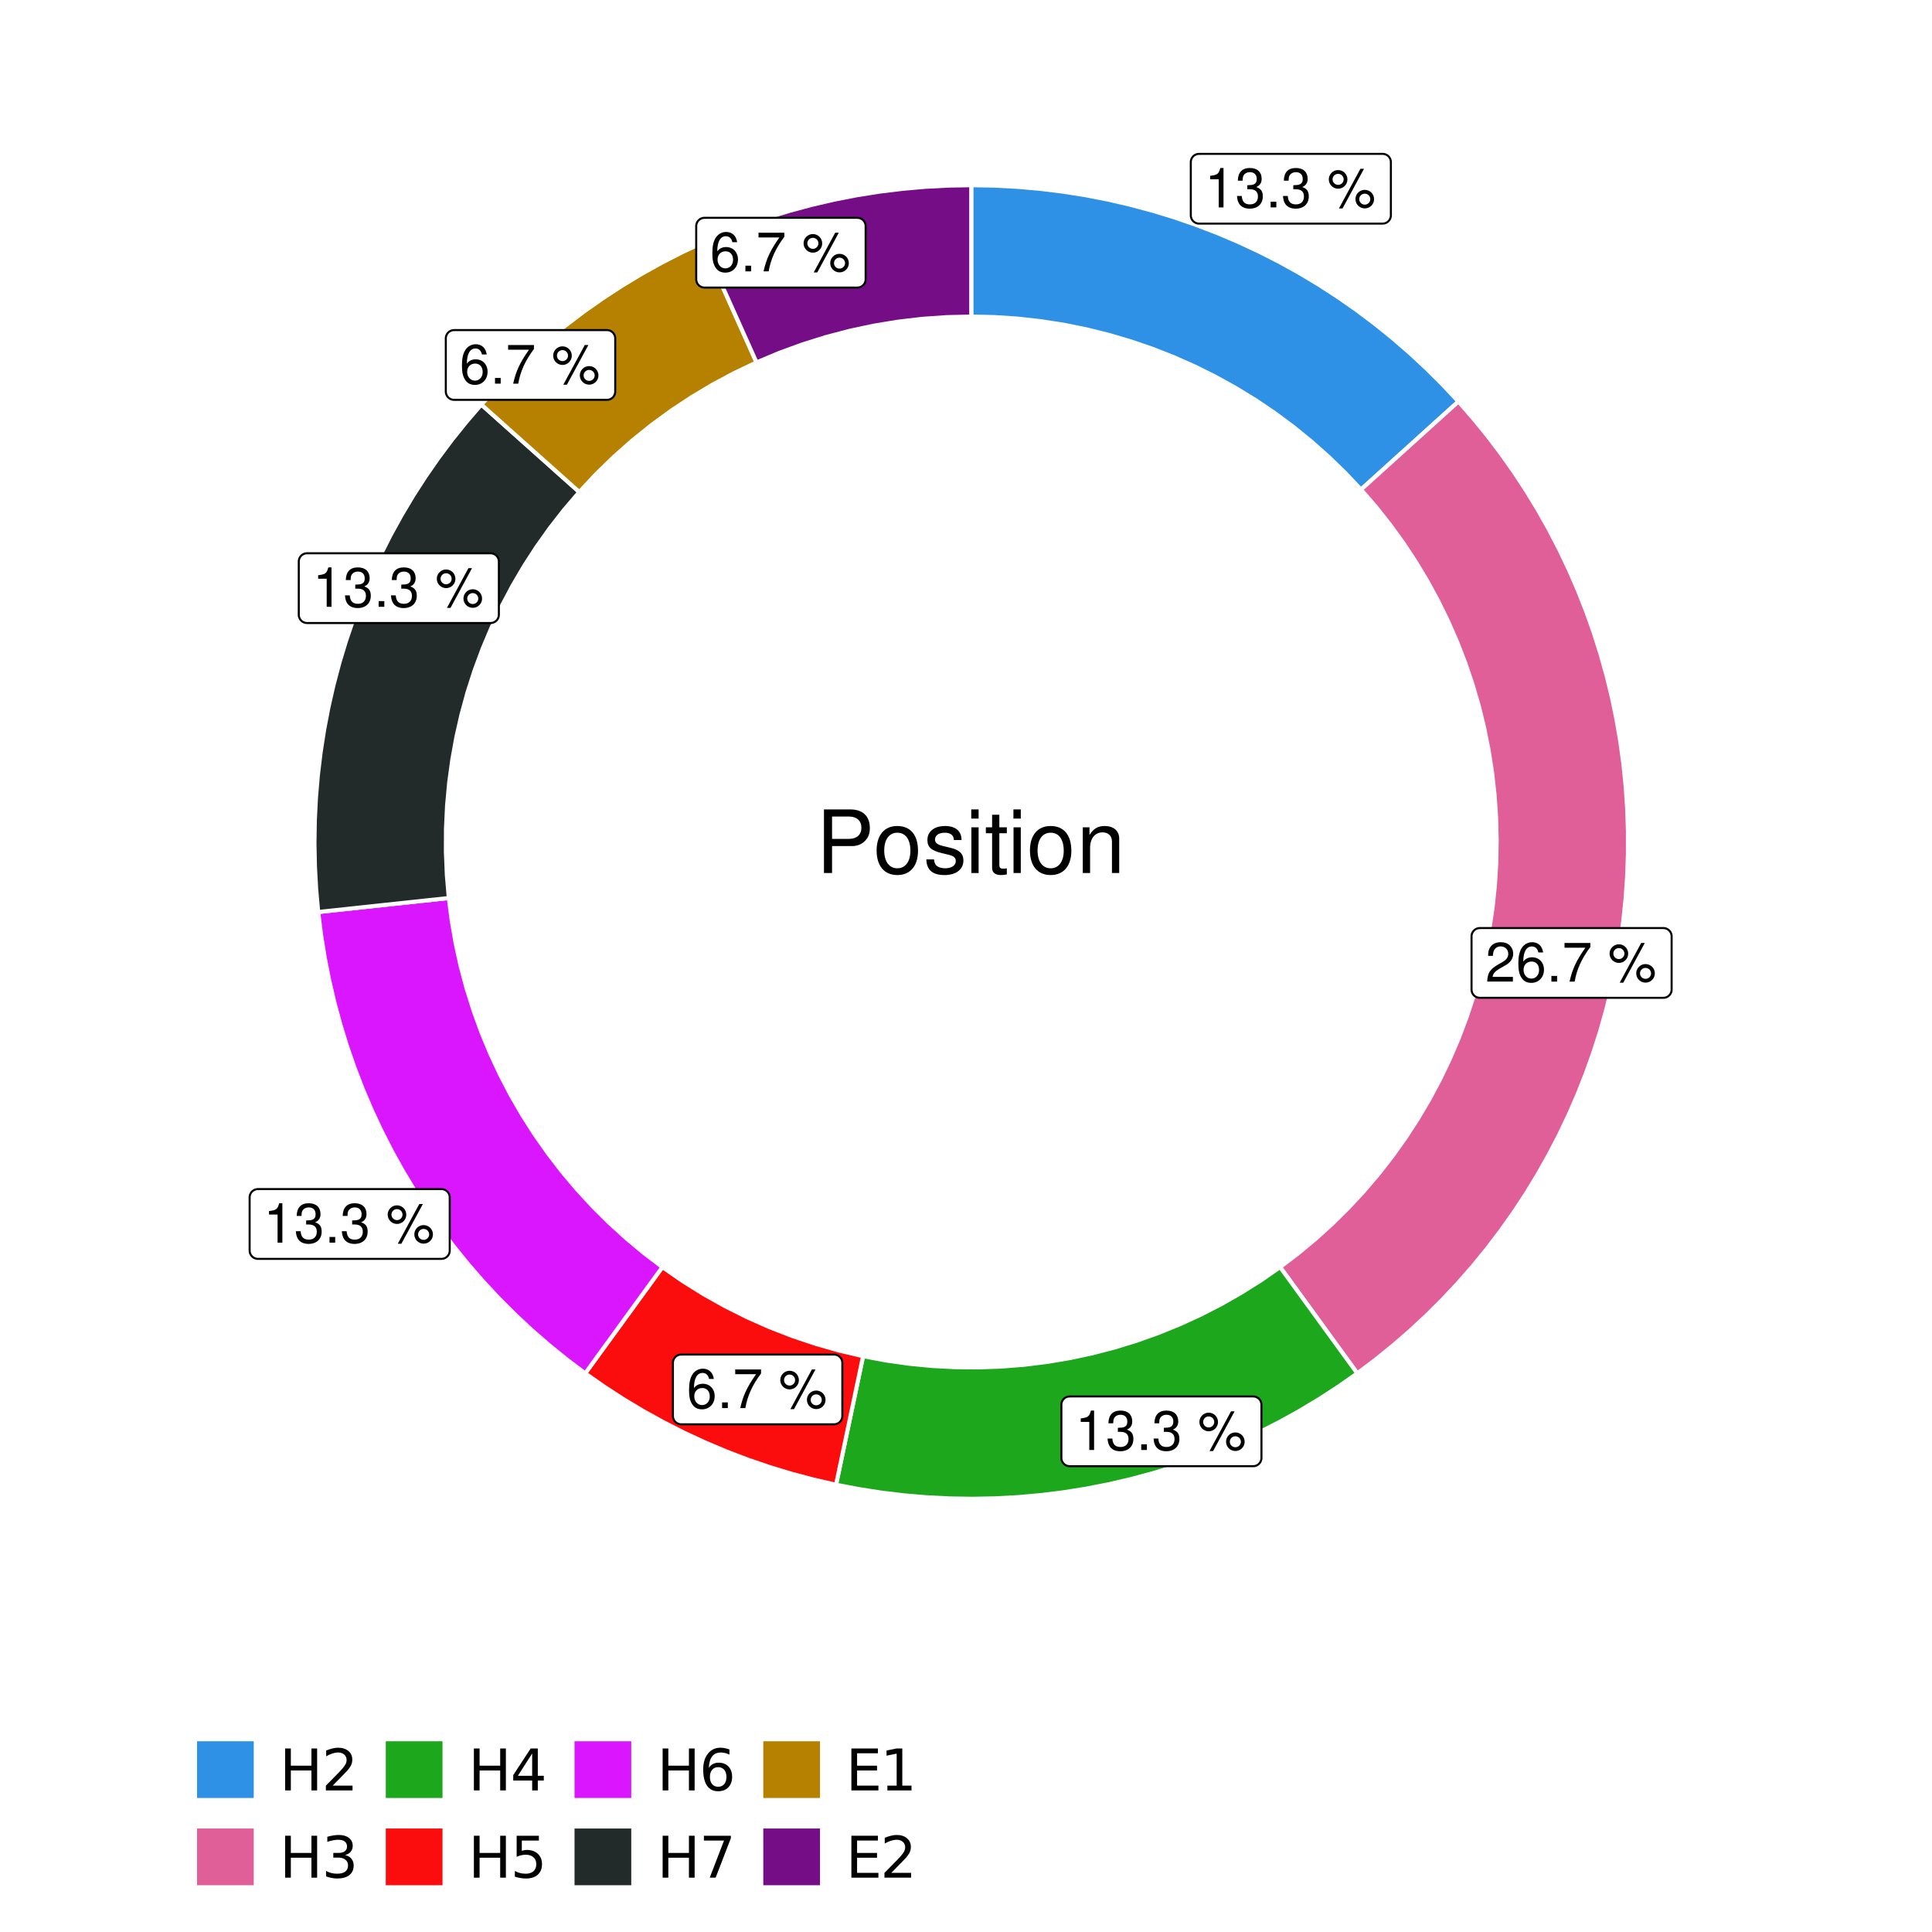 <?xml version="1.0" encoding="UTF-8"?>
<svg xmlns="http://www.w3.org/2000/svg" xmlns:xlink="http://www.w3.org/1999/xlink" width="504pt" height="504pt" viewBox="0 0 504 504" version="1.1">
<defs>
<g>
<symbol overflow="visible" id="glyph0-0">
<path style="stroke:none;" d=""/>
</symbol>
<symbol overflow="visible" id="glyph0-1">
<path style="stroke:none;" d="M 3.688 -7.328 L 3.688 0 L 4.938 0 L 4.938 -10.281 L 4.109 -10.281 C 3.672 -8.703 3.391 -8.484 1.453 -8.234 L 1.453 -7.328 Z M 3.688 -7.328 "/>
</symbol>
<symbol overflow="visible" id="glyph0-2">
<path style="stroke:none;" d="M 3.141 -4.734 L 3.828 -4.734 C 5.188 -4.734 5.922 -4.094 5.922 -2.859 C 5.922 -1.562 5.141 -0.781 3.844 -0.781 C 2.453 -0.781 1.797 -1.484 1.703 -2.984 L 0.453 -2.984 C 0.516 -2.156 0.656 -1.625 0.891 -1.172 C 1.422 -0.172 2.406 0.328 3.781 0.328 C 5.859 0.328 7.188 -0.922 7.188 -2.875 C 7.188 -4.188 6.703 -4.891 5.484 -5.312 C 6.422 -5.703 6.891 -6.406 6.891 -7.453 C 6.891 -9.219 5.75 -10.281 3.828 -10.281 C 1.797 -10.281 0.719 -9.141 0.672 -6.969 L 1.922 -6.969 C 1.938 -7.594 1.984 -7.953 2.141 -8.266 C 2.438 -8.844 3.062 -9.188 3.844 -9.188 C 4.953 -9.188 5.609 -8.516 5.609 -7.406 C 5.609 -6.688 5.359 -6.234 4.812 -6 C 4.469 -5.859 4.016 -5.797 3.141 -5.781 Z M 3.141 -4.734 "/>
</symbol>
<symbol overflow="visible" id="glyph0-3">
<path style="stroke:none;" d="M 2.719 -1.484 L 1.234 -1.484 L 1.234 0 L 2.719 0 Z M 2.719 -1.484 "/>
</symbol>
<symbol overflow="visible" id="glyph0-4">
<path style="stroke:none;" d=""/>
</symbol>
<symbol overflow="visible" id="glyph0-5">
<path style="stroke:none;" d="M 2.828 -9.734 C 1.5 -9.734 0.406 -8.641 0.406 -7.312 C 0.406 -5.969 1.5 -4.875 2.844 -4.875 C 4.172 -4.875 5.266 -5.969 5.266 -7.281 C 5.266 -8.656 4.188 -9.734 2.828 -9.734 Z M 2.828 -8.75 C 3.641 -8.75 4.281 -8.109 4.281 -7.297 C 4.281 -6.516 3.625 -5.875 2.844 -5.875 C 2.047 -5.875 1.391 -6.516 1.391 -7.312 C 1.391 -8.109 2.031 -8.75 2.828 -8.75 Z M 8.656 -10.078 L 3.047 0.281 L 3.984 0.281 L 9.594 -10.078 Z M 9.781 -4.578 C 8.453 -4.578 7.359 -3.5 7.359 -2.156 C 7.359 -0.812 8.453 0.266 9.797 0.266 C 11.125 0.266 12.219 -0.812 12.219 -2.141 C 12.219 -3.5 11.141 -4.578 9.781 -4.578 Z M 9.781 -3.578 C 10.594 -3.578 11.234 -2.938 11.234 -2.141 C 11.234 -1.359 10.578 -0.719 9.797 -0.719 C 8.984 -0.719 8.344 -1.359 8.344 -2.156 C 8.344 -2.938 8.984 -3.578 9.781 -3.578 Z M 9.781 -3.578 "/>
</symbol>
<symbol overflow="visible" id="glyph0-6">
<path style="stroke:none;" d="M 7.188 -1.234 L 1.891 -1.234 C 2.016 -2.094 2.469 -2.625 3.719 -3.391 L 5.141 -4.188 C 6.547 -4.969 7.266 -6.016 7.266 -7.281 C 7.266 -8.141 6.922 -8.922 6.328 -9.484 C 5.734 -10.031 4.984 -10.281 4.031 -10.281 C 2.766 -10.281 1.812 -9.828 1.25 -8.938 C 0.891 -8.406 0.734 -7.766 0.719 -6.719 L 1.969 -6.719 C 2 -7.422 2.094 -7.828 2.266 -8.172 C 2.594 -8.797 3.234 -9.188 4 -9.188 C 5.141 -9.188 5.984 -8.359 5.984 -7.25 C 5.984 -6.422 5.516 -5.719 4.625 -5.203 L 3.312 -4.438 C 1.203 -3.234 0.594 -2.266 0.484 -0.016 L 7.188 -0.016 Z M 7.188 -1.234 "/>
</symbol>
<symbol overflow="visible" id="glyph0-7">
<path style="stroke:none;" d="M 7.078 -7.609 C 6.844 -9.281 5.766 -10.281 4.219 -10.281 C 3.109 -10.281 2.125 -9.734 1.516 -8.812 C 0.875 -7.812 0.609 -6.562 0.609 -4.688 C 0.609 -2.953 0.859 -1.859 1.469 -0.953 C 2 -0.109 2.891 0.328 4 0.328 C 5.922 0.328 7.297 -1.109 7.297 -3.109 C 7.297 -5 6.016 -6.344 4.203 -6.344 C 3.219 -6.344 2.438 -5.969 1.891 -5.219 C 1.906 -7.766 2.703 -9.172 4.141 -9.172 C 5.016 -9.172 5.625 -8.609 5.828 -7.609 Z M 4.047 -5.234 C 5.266 -5.234 6.016 -4.375 6.016 -3.016 C 6.016 -1.719 5.156 -0.781 4.016 -0.781 C 2.844 -0.781 1.969 -1.766 1.969 -3.078 C 1.969 -4.344 2.812 -5.234 4.047 -5.234 Z M 4.047 -5.234 "/>
</symbol>
<symbol overflow="visible" id="glyph0-8">
<path style="stroke:none;" d="M 7.391 -10.078 L 0.656 -10.078 L 0.656 -8.844 L 6.094 -8.844 C 3.703 -5.422 2.719 -3.312 1.969 0 L 3.297 0 C 3.859 -3.234 5.125 -6 7.391 -9.031 Z M 7.391 -10.078 "/>
</symbol>
<symbol overflow="visible" id="glyph1-0">
<path style="stroke:none;" d=""/>
</symbol>
<symbol overflow="visible" id="glyph1-1">
<path style="stroke:none;" d="M 4.188 -7.031 L 9.406 -7.031 C 10.703 -7.031 11.719 -7.422 12.609 -8.219 C 13.609 -9.125 14.047 -10.203 14.047 -11.719 C 14.047 -14.844 12.203 -16.594 8.922 -16.594 L 2.078 -16.594 L 2.078 0 L 4.188 0 Z M 4.188 -8.906 L 4.188 -14.734 L 8.609 -14.734 C 10.625 -14.734 11.844 -13.641 11.844 -11.812 C 11.844 -10 10.625 -8.906 8.609 -8.906 Z M 4.188 -8.906 "/>
</symbol>
<symbol overflow="visible" id="glyph1-2">
<path style="stroke:none;" d="M 6.188 -12.266 C 2.828 -12.266 0.812 -9.875 0.812 -5.875 C 0.812 -1.844 2.828 0.531 6.219 0.531 C 9.578 0.531 11.609 -1.859 11.609 -5.781 C 11.609 -9.922 9.656 -12.266 6.188 -12.266 Z M 6.219 -10.516 C 8.359 -10.516 9.625 -8.766 9.625 -5.812 C 9.625 -2.984 8.312 -1.234 6.219 -1.234 C 4.094 -1.234 2.797 -2.984 2.797 -5.875 C 2.797 -8.766 4.094 -10.516 6.219 -10.516 Z M 6.219 -10.516 "/>
</symbol>
<symbol overflow="visible" id="glyph1-3">
<path style="stroke:none;" d="M 9.969 -8.609 C 9.953 -10.953 8.406 -12.266 5.641 -12.266 C 2.875 -12.266 1.062 -10.844 1.062 -8.625 C 1.062 -6.766 2.031 -5.875 4.844 -5.188 L 6.625 -4.766 C 7.938 -4.438 8.469 -3.969 8.469 -3.125 C 8.469 -1.984 7.359 -1.234 5.688 -1.234 C 4.672 -1.234 3.797 -1.531 3.328 -2.031 C 3.031 -2.375 2.891 -2.703 2.781 -3.547 L 0.781 -3.547 C 0.859 -0.797 2.406 0.531 5.531 0.531 C 8.531 0.531 10.453 -0.953 10.453 -3.25 C 10.453 -5.031 9.453 -6.016 7.078 -6.578 L 5.266 -7.016 C 3.703 -7.375 3.047 -7.875 3.047 -8.719 C 3.047 -9.828 4.031 -10.516 5.578 -10.516 C 7.109 -10.516 7.922 -9.859 7.969 -8.609 Z M 9.969 -8.609 "/>
</symbol>
<symbol overflow="visible" id="glyph1-4">
<path style="stroke:none;" d="M 3.422 -11.922 L 1.531 -11.922 L 1.531 0 L 3.422 0 Z M 3.422 -16.594 L 1.5 -16.594 L 1.5 -14.203 L 3.422 -14.203 Z M 3.422 -16.594 "/>
</symbol>
<symbol overflow="visible" id="glyph1-5">
<path style="stroke:none;" d="M 5.781 -11.922 L 3.828 -11.922 L 3.828 -15.203 L 1.938 -15.203 L 1.938 -11.922 L 0.312 -11.922 L 0.312 -10.375 L 1.938 -10.375 L 1.938 -1.359 C 1.938 -0.141 2.75 0.531 4.234 0.531 C 4.734 0.531 5.141 0.484 5.781 0.359 L 5.781 -1.234 C 5.516 -1.156 5.266 -1.141 4.875 -1.141 C 4.047 -1.141 3.828 -1.359 3.828 -2.203 L 3.828 -10.375 L 5.781 -10.375 Z M 5.781 -11.922 "/>
</symbol>
<symbol overflow="visible" id="glyph1-6">
<path style="stroke:none;" d="M 1.594 -11.922 L 1.594 0 L 3.5 0 L 3.5 -6.578 C 3.5 -9.016 4.781 -10.609 6.734 -10.609 C 8.234 -10.609 9.203 -9.703 9.203 -8.266 L 9.203 0 L 11.094 0 L 11.094 -9.016 C 11.094 -11 9.609 -12.266 7.312 -12.266 C 5.531 -12.266 4.391 -11.594 3.344 -9.922 L 3.344 -11.922 Z M 1.594 -11.922 "/>
</symbol>
<symbol overflow="visible" id="glyph2-0">
<path style="stroke:none;" d="M 0.75 2.656 L 0.75 -10.578 L 8.25 -10.578 L 8.25 2.656 Z M 1.594 1.812 L 7.406 1.812 L 7.406 -9.734 L 1.594 -9.734 Z M 1.594 1.812 "/>
</symbol>
<symbol overflow="visible" id="glyph2-1">
<path style="stroke:none;" d="M 1.469 -10.938 L 2.953 -10.938 L 2.953 -6.453 L 8.328 -6.453 L 8.328 -10.938 L 9.812 -10.938 L 9.812 0 L 8.328 0 L 8.328 -5.203 L 2.953 -5.203 L 2.953 0 L 1.469 0 Z M 1.469 -10.938 "/>
</symbol>
<symbol overflow="visible" id="glyph2-2">
<path style="stroke:none;" d="M 2.875 -1.25 L 8.047 -1.25 L 8.047 0 L 1.094 0 L 1.094 -1.25 C 1.656 -1.82 2.422 -2.598 3.391 -3.578 C 4.359 -4.555 4.969 -5.191 5.219 -5.484 C 5.695 -6.016 6.031 -6.461 6.219 -6.828 C 6.406 -7.203 6.5 -7.566 6.5 -7.922 C 6.5 -8.504 6.297 -8.977 5.891 -9.344 C 5.484 -9.707 4.953 -9.891 4.297 -9.891 C 3.828 -9.891 3.332 -9.805 2.812 -9.641 C 2.301 -9.484 1.754 -9.238 1.172 -8.906 L 1.172 -10.406 C 1.766 -10.645 2.32 -10.828 2.844 -10.953 C 3.363 -11.078 3.836 -11.141 4.266 -11.141 C 5.398 -11.141 6.301 -10.852 6.969 -10.281 C 7.645 -9.719 7.984 -8.961 7.984 -8.016 C 7.984 -7.566 7.898 -7.141 7.734 -6.734 C 7.566 -6.328 7.258 -5.852 6.812 -5.312 C 6.688 -5.164 6.297 -4.754 5.641 -4.078 C 4.992 -3.398 4.07 -2.457 2.875 -1.25 Z M 2.875 -1.25 "/>
</symbol>
<symbol overflow="visible" id="glyph2-3">
<path style="stroke:none;" d="M 6.094 -5.891 C 6.801 -5.742 7.352 -5.43 7.75 -4.953 C 8.145 -4.473 8.344 -3.879 8.344 -3.172 C 8.344 -2.098 7.969 -1.266 7.219 -0.672 C 6.477 -0.078 5.426 0.219 4.062 0.219 C 3.602 0.219 3.129 0.172 2.641 0.078 C 2.16 -0.016 1.66 -0.148 1.141 -0.328 L 1.141 -1.766 C 1.555 -1.523 2.004 -1.344 2.484 -1.219 C 2.973 -1.094 3.484 -1.031 4.016 -1.031 C 4.941 -1.031 5.648 -1.211 6.141 -1.578 C 6.629 -1.941 6.875 -2.473 6.875 -3.172 C 6.875 -3.816 6.645 -4.32 6.188 -4.688 C 5.738 -5.051 5.113 -5.234 4.312 -5.234 L 3.031 -5.234 L 3.031 -6.453 L 4.359 -6.453 C 5.086 -6.453 5.645 -6.598 6.031 -6.891 C 6.414 -7.18 6.609 -7.598 6.609 -8.141 C 6.609 -8.703 6.41 -9.133 6.016 -9.438 C 5.617 -9.738 5.051 -9.891 4.312 -9.891 C 3.906 -9.891 3.469 -9.844 3 -9.75 C 2.539 -9.664 2.031 -9.531 1.469 -9.344 L 1.469 -10.672 C 2.031 -10.828 2.555 -10.941 3.047 -11.016 C 3.535 -11.098 4 -11.141 4.438 -11.141 C 5.562 -11.141 6.453 -10.883 7.109 -10.375 C 7.766 -9.863 8.094 -9.172 8.094 -8.297 C 8.094 -7.691 7.914 -7.18 7.562 -6.766 C 7.219 -6.348 6.727 -6.055 6.094 -5.891 Z M 6.094 -5.891 "/>
</symbol>
<symbol overflow="visible" id="glyph2-4">
<path style="stroke:none;" d="M 5.672 -9.641 L 1.938 -3.812 L 5.672 -3.812 Z M 5.281 -10.938 L 7.141 -10.938 L 7.141 -3.812 L 8.703 -3.812 L 8.703 -2.578 L 7.141 -2.578 L 7.141 0 L 5.672 0 L 5.672 -2.578 L 0.734 -2.578 L 0.734 -4 Z M 5.281 -10.938 "/>
</symbol>
<symbol overflow="visible" id="glyph2-5">
<path style="stroke:none;" d="M 1.625 -10.938 L 7.422 -10.938 L 7.422 -9.688 L 2.969 -9.688 L 2.969 -7.016 C 3.188 -7.086 3.398 -7.141 3.609 -7.172 C 3.828 -7.211 4.047 -7.234 4.266 -7.234 C 5.484 -7.234 6.445 -6.895 7.156 -6.219 C 7.875 -5.551 8.234 -4.648 8.234 -3.516 C 8.234 -2.336 7.863 -1.422 7.125 -0.766 C 6.395 -0.109 5.363 0.219 4.031 0.219 C 3.57 0.219 3.102 0.176 2.625 0.094 C 2.156 0.02 1.664 -0.094 1.156 -0.25 L 1.156 -1.75 C 1.594 -1.508 2.047 -1.328 2.516 -1.203 C 2.984 -1.086 3.477 -1.031 4 -1.031 C 4.852 -1.031 5.523 -1.25 6.016 -1.688 C 6.504 -2.133 6.75 -2.742 6.75 -3.516 C 6.75 -4.273 6.504 -4.875 6.016 -5.312 C 5.523 -5.758 4.852 -5.984 4 -5.984 C 3.602 -5.984 3.207 -5.938 2.812 -5.844 C 2.426 -5.758 2.031 -5.625 1.625 -5.438 Z M 1.625 -10.938 "/>
</symbol>
<symbol overflow="visible" id="glyph2-6">
<path style="stroke:none;" d="M 4.953 -6.062 C 4.285 -6.062 3.758 -5.832 3.375 -5.375 C 2.988 -4.914 2.797 -4.297 2.797 -3.516 C 2.797 -2.723 2.988 -2.098 3.375 -1.641 C 3.758 -1.18 4.285 -0.953 4.953 -0.953 C 5.617 -0.953 6.145 -1.18 6.531 -1.641 C 6.914 -2.098 7.109 -2.723 7.109 -3.516 C 7.109 -4.297 6.914 -4.914 6.531 -5.375 C 6.145 -5.832 5.617 -6.062 4.953 -6.062 Z M 7.891 -10.688 L 7.891 -9.344 C 7.516 -9.52 7.141 -9.656 6.766 -9.75 C 6.391 -9.844 6.016 -9.891 5.641 -9.891 C 4.66 -9.891 3.91 -9.555 3.391 -8.891 C 2.879 -8.234 2.586 -7.238 2.516 -5.906 C 2.805 -6.332 3.164 -6.66 3.594 -6.891 C 4.031 -7.117 4.516 -7.234 5.047 -7.234 C 6.141 -7.234 7.004 -6.898 7.641 -6.234 C 8.273 -5.566 8.594 -4.66 8.594 -3.516 C 8.594 -2.391 8.258 -1.484 7.594 -0.797 C 6.938 -0.117 6.055 0.219 4.953 0.219 C 3.68 0.219 2.711 -0.266 2.047 -1.234 C 1.379 -2.211 1.047 -3.617 1.047 -5.453 C 1.047 -7.18 1.457 -8.562 2.281 -9.594 C 3.102 -10.625 4.203 -11.141 5.578 -11.141 C 5.953 -11.141 6.328 -11.098 6.703 -11.016 C 7.078 -10.941 7.473 -10.832 7.891 -10.688 Z M 7.891 -10.688 "/>
</symbol>
<symbol overflow="visible" id="glyph2-7">
<path style="stroke:none;" d="M 1.234 -10.938 L 8.266 -10.938 L 8.266 -10.312 L 4.297 0 L 2.75 0 L 6.484 -9.688 L 1.234 -9.688 Z M 1.234 -10.938 "/>
</symbol>
<symbol overflow="visible" id="glyph2-8">
<path style="stroke:none;" d="M 1.469 -10.938 L 8.391 -10.938 L 8.391 -9.688 L 2.953 -9.688 L 2.953 -6.453 L 8.156 -6.453 L 8.156 -5.203 L 2.953 -5.203 L 2.953 -1.25 L 8.516 -1.25 L 8.516 0 L 1.469 0 Z M 1.469 -10.938 "/>
</symbol>
<symbol overflow="visible" id="glyph2-9">
<path style="stroke:none;" d="M 1.859 -1.25 L 4.281 -1.25 L 4.281 -9.594 L 1.641 -9.062 L 1.641 -10.406 L 4.266 -10.938 L 5.75 -10.938 L 5.75 -1.25 L 8.156 -1.25 L 8.156 0 L 1.859 0 Z M 1.859 -1.25 "/>
</symbol>
</g>
<clipPath id="clip1">
  <path d="M 30.98 0 L 473.023 0 L 473.023 504 L 30.98 504 Z M 30.98 0 "/>
</clipPath>
<clipPath id="clip2">
  <path d="M 39.199 5.48 L 467.543 5.48 L 467.543 433.824 L 39.199 433.824 Z M 39.199 5.48 "/>
</clipPath>
</defs>
<g id="surface4">
<rect x="0" y="0" width="504" height="504" style="fill:rgb(100%,100%,100%);fill-opacity:1;stroke:none;"/>
<g clip-path="url(#clip1)" clip-rule="nonzero">
<path style="fill-rule:nonzero;fill:rgb(100%,100%,100%);fill-opacity:1;stroke-width:1.067;stroke-linecap:round;stroke-linejoin:round;stroke:rgb(100%,100%,100%);stroke-opacity:1;stroke-miterlimit:10;" d="M 30.98 504 L 473.023 504 L 473.023 0 L 30.98 0 Z M 30.98 504 "/>
</g>
<g clip-path="url(#clip2)" clip-rule="nonzero">
<path style=" stroke:none;fill-rule:nonzero;fill:rgb(100%,100%,100%);fill-opacity:1;" d="M 39.199 433.824 L 467.543 433.824 L 467.543 5.48 L 39.199 5.48 Z M 39.199 433.824 "/>
</g>
<path style="fill-rule:nonzero;fill:rgb(18.039%,56.863%,89.804%);fill-opacity:1;stroke-width:1.067;stroke-linecap:butt;stroke-linejoin:miter;stroke:rgb(100%,100%,100%);stroke-opacity:1;stroke-miterlimit:10;" d="M 355.039 127.719 L 360.125 123.125 L 365.207 118.527 L 370.293 113.93 L 375.375 109.336 L 380.457 104.738 L 376.379 100.383 L 372.152 96.172 L 367.785 92.113 L 363.273 88.207 L 358.633 84.461 L 353.863 80.879 L 348.969 77.465 L 343.961 74.223 L 338.844 71.156 L 333.625 68.27 L 328.305 65.57 L 322.895 63.055 L 317.402 60.727 L 311.832 58.598 L 306.188 56.656 L 300.48 54.918 L 294.719 53.379 L 288.906 52.039 L 283.047 50.902 L 277.156 49.973 L 271.234 49.246 L 265.293 48.73 L 259.336 48.418 L 253.371 48.312 L 253.371 82.582 L 259.398 82.715 L 265.41 83.113 L 271.402 83.773 L 277.359 84.695 L 283.27 85.883 L 289.125 87.328 L 294.906 89.027 L 300.609 90.98 L 306.223 93.18 L 311.73 95.625 L 317.129 98.312 L 322.402 101.234 L 327.543 104.383 L 332.539 107.754 L 337.383 111.344 L 342.062 115.145 L 346.57 119.145 L 350.898 123.34 Z M 355.039 127.719 "/>
<path style="fill-rule:nonzero;fill:rgb(88.235%,37.255%,60%);fill-opacity:1;stroke-width:1.067;stroke-linecap:butt;stroke-linejoin:miter;stroke:rgb(100%,100%,100%);stroke-opacity:1;stroke-miterlimit:10;" d="M 333.938 330.543 L 337.965 336.09 L 341.996 341.633 L 346.023 347.176 L 350.051 352.723 L 354.078 358.266 L 358.766 354.738 L 363.328 351.051 L 367.762 347.211 L 372.059 343.219 L 376.219 339.086 L 380.238 334.809 L 384.105 330.398 L 387.82 325.859 L 391.375 321.195 L 394.77 316.41 L 398 311.516 L 401.059 306.512 L 403.945 301.402 L 406.656 296.203 L 409.188 290.91 L 411.535 285.535 L 413.695 280.082 L 415.672 274.559 L 417.457 268.969 L 419.047 263.324 L 420.445 257.629 L 421.648 251.887 L 422.652 246.105 L 423.461 240.297 L 424.066 234.465 L 424.473 228.609 L 424.68 222.75 L 424.684 216.883 L 424.488 211.02 L 424.094 205.168 L 423.5 199.332 L 422.703 193.52 L 421.711 187.742 L 420.52 181.996 L 419.133 176.297 L 417.551 170.648 L 415.777 165.059 L 413.812 159.531 L 411.66 154.074 L 409.324 148.695 L 406.805 143.398 L 404.102 138.188 L 401.227 133.078 L 398.176 128.066 L 394.957 123.164 L 391.57 118.375 L 388.023 113.703 L 384.316 109.156 L 380.457 104.738 L 375.375 109.336 L 370.293 113.93 L 365.207 118.527 L 360.125 123.125 L 355.039 127.719 L 358.898 132.176 L 362.562 136.797 L 366.027 141.57 L 369.277 146.484 L 372.316 151.539 L 375.137 156.715 L 377.73 162.012 L 380.094 167.41 L 382.223 172.91 L 384.113 178.492 L 385.766 184.152 L 387.168 189.879 L 388.324 195.66 L 389.23 201.488 L 389.887 207.348 L 390.289 213.227 L 390.438 219.121 L 390.336 225.016 L 389.977 230.902 L 389.367 236.766 L 388.504 242.598 L 387.395 248.387 L 386.035 254.125 L 384.43 259.797 L 382.582 265.395 L 380.496 270.91 L 378.172 276.328 L 375.621 281.645 L 372.84 286.844 L 369.84 291.918 L 366.625 296.859 L 363.199 301.66 L 359.574 306.309 L 355.75 310.793 L 351.734 315.113 L 347.539 319.254 L 343.168 323.211 L 338.633 326.977 Z M 333.938 330.543 "/>
<path style="fill-rule:nonzero;fill:rgb(10.98%,65.49%,10.98%);fill-opacity:1;stroke-width:1.067;stroke-linecap:butt;stroke-linejoin:miter;stroke:rgb(100%,100%,100%);stroke-opacity:1;stroke-miterlimit:10;" d="M 225.152 353.785 L 222.332 367.199 L 220.918 373.906 L 218.098 387.32 L 223.957 388.445 L 229.852 389.367 L 235.773 390.082 L 241.715 390.594 L 247.676 390.895 L 253.641 390.988 L 259.602 390.875 L 265.559 390.555 L 271.504 390.027 L 277.422 389.293 L 283.312 388.352 L 289.168 387.207 L 294.98 385.859 L 300.742 384.309 L 306.445 382.562 L 312.082 380.617 L 317.652 378.473 L 323.141 376.141 L 328.547 373.617 L 333.859 370.906 L 339.078 368.012 L 344.191 364.938 L 349.191 361.688 L 354.078 358.266 L 350.051 352.723 L 346.023 347.176 L 341.996 341.633 L 337.965 336.09 L 333.938 330.543 L 328.984 333.98 L 323.883 337.191 L 318.648 340.18 L 313.285 342.934 L 307.809 345.449 L 302.223 347.719 L 296.547 349.746 L 290.785 351.516 L 284.949 353.035 L 279.055 354.293 L 273.109 355.293 L 267.125 356.031 L 261.117 356.504 L 255.094 356.711 L 249.062 356.652 L 243.043 356.332 L 237.047 355.746 L 231.078 354.898 Z M 225.152 353.785 "/>
<path style="fill-rule:nonzero;fill:rgb(98.431%,5.098%,5.098%);fill-opacity:1;stroke-width:1.067;stroke-linecap:butt;stroke-linejoin:miter;stroke:rgb(100%,100%,100%);stroke-opacity:1;stroke-miterlimit:10;" d="M 172.801 330.543 L 168.773 336.09 L 160.719 347.176 L 156.688 352.723 L 152.66 358.266 L 157.582 361.715 L 162.625 364.984 L 167.777 368.078 L 173.039 370.988 L 178.395 373.715 L 183.844 376.25 L 189.379 378.59 L 194.992 380.738 L 200.68 382.688 L 206.43 384.434 L 212.238 385.98 L 218.098 387.32 L 220.918 373.906 L 222.332 367.199 L 225.152 353.785 L 218.91 352.32 L 212.746 350.562 L 206.668 348.52 L 200.695 346.195 L 194.836 343.594 L 189.105 340.723 L 183.512 337.586 L 178.074 334.188 Z M 172.801 330.543 "/>
<path style="fill-rule:nonzero;fill:rgb(85.49%,8.627%,100%);fill-opacity:1;stroke-width:1.067;stroke-linecap:butt;stroke-linejoin:miter;stroke:rgb(100%,100%,100%);stroke-opacity:1;stroke-miterlimit:10;" d="M 117.082 234.266 L 110.266 234.996 L 103.453 235.727 L 96.637 236.457 L 89.824 237.188 L 83.008 237.918 L 83.746 243.836 L 84.691 249.727 L 85.844 255.582 L 87.195 261.391 L 88.75 267.152 L 90.5 272.855 L 92.453 278.492 L 94.598 284.059 L 96.938 289.547 L 99.465 294.949 L 102.18 300.262 L 105.078 305.477 L 108.156 310.586 L 111.406 315.586 L 114.832 320.469 L 118.426 325.23 L 122.184 329.867 L 126.102 334.367 L 130.172 338.727 L 134.391 342.941 L 138.758 347.012 L 143.258 350.922 L 147.895 354.676 L 152.66 358.266 L 156.688 352.723 L 160.719 347.176 L 168.773 336.09 L 172.801 330.543 L 168.004 326.895 L 163.371 323.035 L 158.914 318.98 L 154.637 314.73 L 150.551 310.297 L 146.664 305.688 L 142.984 300.914 L 139.52 295.984 L 136.273 290.902 L 133.254 285.684 L 130.469 280.34 L 127.918 274.879 L 125.609 269.309 L 123.551 263.645 L 121.742 257.895 L 120.188 252.07 L 118.891 246.18 L 117.855 240.242 Z M 117.082 234.266 "/>
<path style="fill-rule:nonzero;fill:rgb(13.333%,16.471%,16.471%);fill-opacity:1;stroke-width:1.067;stroke-linecap:butt;stroke-linejoin:miter;stroke:rgb(100%,100%,100%);stroke-opacity:1;stroke-miterlimit:10;" d="M 151.125 128.359 L 146.012 123.797 L 140.898 119.23 L 135.785 114.668 L 130.676 110.102 L 125.562 105.539 L 121.668 110.059 L 117.93 114.707 L 114.359 119.488 L 110.957 124.387 L 107.727 129.402 L 104.676 134.527 L 101.801 139.754 L 99.113 145.078 L 96.609 150.496 L 94.297 155.996 L 92.176 161.57 L 90.254 167.219 L 88.527 172.926 L 87 178.695 L 85.676 184.512 L 84.555 190.371 L 83.637 196.266 L 82.926 202.188 L 82.418 208.133 L 82.121 214.09 L 82.031 220.055 L 82.152 226.02 L 82.477 231.977 L 83.008 237.918 L 89.824 237.188 L 96.637 236.457 L 103.453 235.727 L 110.266 234.996 L 117.082 234.266 L 116.57 228.258 L 116.324 222.234 L 116.344 216.207 L 116.629 210.184 L 117.176 204.184 L 117.988 198.211 L 119.062 192.277 L 120.395 186.398 L 121.984 180.582 L 123.828 174.844 L 125.926 169.191 L 128.266 163.637 L 130.852 158.191 L 133.672 152.863 L 136.723 147.664 L 140 142.605 L 143.5 137.695 L 147.207 132.945 Z M 151.125 128.359 "/>
<path style="fill-rule:nonzero;fill:rgb(71.373%,50.588%,0%);fill-opacity:1;stroke-width:1.067;stroke-linecap:butt;stroke-linejoin:miter;stroke:rgb(100%,100%,100%);stroke-opacity:1;stroke-miterlimit:10;" d="M 197.355 94.547 L 188.953 75.785 L 186.152 69.527 L 183.352 63.273 L 177.91 65.824 L 172.562 68.566 L 167.312 71.492 L 162.168 74.602 L 157.137 77.891 L 152.227 81.352 L 147.438 84.984 L 142.777 88.785 L 138.258 92.742 L 133.875 96.859 L 129.645 101.125 L 125.562 105.539 L 130.676 110.102 L 135.785 114.668 L 140.898 119.23 L 146.012 123.797 L 151.125 128.359 L 155.504 123.68 L 160.098 119.211 L 164.898 114.957 L 169.891 110.938 L 175.062 107.152 L 180.41 103.613 L 185.914 100.328 L 191.566 97.305 Z M 197.355 94.547 "/>
<path style="fill-rule:nonzero;fill:rgb(45.882%,5.098%,52.549%);fill-opacity:1;stroke-width:1.067;stroke-linecap:butt;stroke-linejoin:miter;stroke:rgb(100%,100%,100%);stroke-opacity:1;stroke-miterlimit:10;" d="M 253.371 82.582 L 253.371 48.312 L 247.359 48.418 L 241.359 48.734 L 235.371 49.262 L 229.406 49.996 L 223.469 50.941 L 217.57 52.094 L 211.715 53.453 L 205.914 55.016 L 200.168 56.781 L 194.488 58.75 L 188.879 60.914 L 183.352 63.273 L 186.152 69.527 L 188.953 75.785 L 197.355 94.547 L 203.266 92.066 L 209.289 89.863 L 215.402 87.945 L 221.605 86.312 L 227.875 84.973 L 234.199 83.93 L 240.566 83.18 L 246.961 82.73 Z M 253.371 82.582 "/>
<path style="fill-rule:nonzero;fill:rgb(100%,100%,100%);fill-opacity:1;stroke-width:0.533;stroke-linecap:round;stroke-linejoin:round;stroke:rgb(0%,0%,0%);stroke-opacity:1;stroke-miterlimit:10;" d="M 312.801 58.336 L 360.68 58.336 L 360.594 58.336 L 360.941 58.32 L 361.281 58.25 L 361.605 58.129 L 361.906 57.953 L 362.176 57.734 L 362.406 57.473 L 362.59 57.18 L 362.727 56.859 L 362.812 56.523 L 362.84 56.176 L 362.84 42.297 L 362.812 41.949 L 362.727 41.613 L 362.59 41.293 L 362.406 41 L 362.176 40.738 L 361.906 40.52 L 361.605 40.344 L 361.281 40.223 L 360.941 40.152 L 360.68 40.137 L 312.801 40.137 L 313.059 40.152 L 312.711 40.137 L 312.367 40.18 L 312.035 40.277 L 311.719 40.426 L 311.434 40.621 L 311.184 40.863 L 310.973 41.141 L 310.812 41.449 L 310.703 41.777 L 310.645 42.121 L 310.641 42.297 L 310.641 56.176 L 310.645 56.004 L 310.645 56.348 L 310.703 56.691 L 310.812 57.023 L 310.973 57.332 L 311.184 57.609 L 311.434 57.848 L 311.719 58.047 L 312.035 58.195 L 312.367 58.293 L 312.711 58.336 Z M 312.801 58.336 "/>
<g style="fill:rgb(0%,0%,0%);fill-opacity:1;">
  <use xlink:href="#glyph0-1" x="314.238" y="54.104"/>
  <use xlink:href="#glyph0-2" x="322.238" y="54.104"/>
  <use xlink:href="#glyph0-3" x="330.238" y="54.104"/>
  <use xlink:href="#glyph0-2" x="334.238" y="54.104"/>
  <use xlink:href="#glyph0-4" x="342.238" y="54.104"/>
  <use xlink:href="#glyph0-5" x="346.238" y="54.104"/>
</g>
<path style="fill-rule:nonzero;fill:rgb(100%,100%,100%);fill-opacity:1;stroke-width:0.533;stroke-linecap:round;stroke-linejoin:round;stroke:rgb(0%,0%,0%);stroke-opacity:1;stroke-miterlimit:10;" d="M 386.039 260.301 L 433.918 260.301 L 433.832 260.301 L 434.18 260.285 L 434.52 260.215 L 434.844 260.094 L 435.145 259.918 L 435.414 259.699 L 435.645 259.438 L 435.832 259.145 L 435.969 258.824 L 436.051 258.488 L 436.078 258.141 L 436.078 244.262 L 436.051 243.914 L 435.969 243.578 L 435.832 243.258 L 435.645 242.965 L 435.414 242.703 L 435.145 242.484 L 434.844 242.309 L 434.52 242.188 L 434.18 242.117 L 433.918 242.102 L 386.039 242.102 L 386.301 242.117 L 385.953 242.102 L 385.605 242.145 L 385.273 242.242 L 384.961 242.391 L 384.672 242.59 L 384.422 242.828 L 384.215 243.105 L 384.051 243.414 L 383.941 243.746 L 383.887 244.086 L 383.879 244.262 L 383.879 258.141 L 383.887 257.969 L 383.887 258.316 L 383.941 258.66 L 384.051 258.988 L 384.215 259.297 L 384.422 259.574 L 384.672 259.816 L 384.961 260.012 L 385.273 260.16 L 385.605 260.258 L 385.953 260.301 Z M 386.039 260.301 "/>
<g style="fill:rgb(0%,0%,0%);fill-opacity:1;">
  <use xlink:href="#glyph0-6" x="387.48" y="256.073"/>
  <use xlink:href="#glyph0-7" x="395.48" y="256.073"/>
  <use xlink:href="#glyph0-3" x="403.48" y="256.073"/>
  <use xlink:href="#glyph0-8" x="407.48" y="256.073"/>
  <use xlink:href="#glyph0-4" x="415.48" y="256.073"/>
  <use xlink:href="#glyph0-5" x="419.48" y="256.073"/>
</g>
<path style="fill-rule:nonzero;fill:rgb(100%,100%,100%);fill-opacity:1;stroke-width:0.533;stroke-linecap:round;stroke-linejoin:round;stroke:rgb(0%,0%,0%);stroke-opacity:1;stroke-miterlimit:10;" d="M 279.035 382.484 L 326.918 382.484 L 326.828 382.484 L 327.176 382.469 L 327.52 382.402 L 327.844 382.277 L 328.145 382.105 L 328.414 381.883 L 328.645 381.625 L 328.828 381.328 L 328.965 381.012 L 329.051 380.672 L 329.078 380.328 L 329.078 366.445 L 329.051 366.102 L 328.965 365.762 L 328.828 365.441 L 328.645 365.148 L 328.414 364.887 L 328.145 364.668 L 327.844 364.496 L 327.52 364.371 L 327.176 364.301 L 326.918 364.285 L 279.035 364.285 L 279.297 364.301 L 278.949 364.289 L 278.605 364.328 L 278.27 364.426 L 277.957 364.574 L 277.672 364.773 L 277.422 365.016 L 277.211 365.293 L 277.051 365.598 L 276.941 365.93 L 276.883 366.273 L 276.879 366.445 L 276.879 380.328 L 276.883 380.152 L 276.883 380.5 L 276.941 380.844 L 277.051 381.172 L 277.211 381.48 L 277.422 381.758 L 277.672 382 L 277.957 382.195 L 278.27 382.348 L 278.605 382.441 L 278.949 382.484 Z M 279.035 382.484 "/>
<g style="fill:rgb(0%,0%,0%);fill-opacity:1;">
  <use xlink:href="#glyph0-1" x="280.477" y="378.257"/>
  <use xlink:href="#glyph0-2" x="288.477" y="378.257"/>
  <use xlink:href="#glyph0-3" x="296.477" y="378.257"/>
  <use xlink:href="#glyph0-2" x="300.477" y="378.257"/>
  <use xlink:href="#glyph0-4" x="308.477" y="378.257"/>
  <use xlink:href="#glyph0-5" x="312.477" y="378.257"/>
</g>
<path style="fill-rule:nonzero;fill:rgb(100%,100%,100%);fill-opacity:1;stroke-width:0.533;stroke-linecap:round;stroke-linejoin:round;stroke:rgb(0%,0%,0%);stroke-opacity:1;stroke-miterlimit:10;" d="M 177.703 371.559 L 217.582 371.559 L 217.496 371.559 L 217.844 371.543 L 218.184 371.473 L 218.508 371.352 L 218.809 371.176 L 219.078 370.957 L 219.309 370.695 L 219.496 370.402 L 219.629 370.082 L 219.715 369.746 L 219.742 369.398 L 219.742 355.52 L 219.715 355.172 L 219.629 354.836 L 219.496 354.516 L 219.309 354.223 L 219.078 353.961 L 218.809 353.742 L 218.508 353.566 L 218.184 353.445 L 217.844 353.375 L 217.582 353.359 L 177.703 353.359 L 177.961 353.375 L 177.613 353.359 L 177.27 353.402 L 176.938 353.5 L 176.621 353.648 L 176.336 353.844 L 176.086 354.086 L 175.875 354.363 L 175.715 354.672 L 175.605 355 L 175.547 355.344 L 175.543 355.52 L 175.543 369.398 L 175.547 369.227 L 175.547 369.574 L 175.605 369.914 L 175.715 370.246 L 175.875 370.555 L 176.086 370.832 L 176.336 371.07 L 176.621 371.27 L 176.938 371.418 L 177.27 371.516 L 177.613 371.559 Z M 177.703 371.559 "/>
<g style="fill:rgb(0%,0%,0%);fill-opacity:1;">
  <use xlink:href="#glyph0-7" x="179.141" y="367.327"/>
  <use xlink:href="#glyph0-3" x="187.141" y="367.327"/>
  <use xlink:href="#glyph0-8" x="191.141" y="367.327"/>
  <use xlink:href="#glyph0-4" x="199.141" y="367.327"/>
  <use xlink:href="#glyph0-5" x="203.141" y="367.327"/>
</g>
<path style="fill-rule:nonzero;fill:rgb(100%,100%,100%);fill-opacity:1;stroke-width:0.533;stroke-linecap:round;stroke-linejoin:round;stroke:rgb(0%,0%,0%);stroke-opacity:1;stroke-miterlimit:10;" d="M 67.281 328.398 L 115.16 328.398 L 115.074 328.398 L 115.422 328.383 L 115.762 328.312 L 116.086 328.191 L 116.387 328.016 L 116.656 327.797 L 116.887 327.535 L 117.074 327.242 L 117.211 326.922 L 117.293 326.586 L 117.32 326.238 L 117.32 312.359 L 117.293 312.012 L 117.211 311.676 L 117.074 311.355 L 116.887 311.062 L 116.656 310.801 L 116.387 310.582 L 116.086 310.406 L 115.762 310.285 L 115.422 310.215 L 115.16 310.199 L 67.281 310.199 L 67.543 310.215 L 67.195 310.199 L 66.848 310.242 L 66.516 310.34 L 66.199 310.488 L 65.914 310.688 L 65.664 310.926 L 65.457 311.203 L 65.293 311.512 L 65.184 311.844 L 65.129 312.184 L 65.121 312.359 L 65.121 326.238 L 65.129 326.066 L 65.129 326.414 L 65.184 326.754 L 65.293 327.086 L 65.457 327.395 L 65.664 327.672 L 65.914 327.91 L 66.199 328.109 L 66.516 328.258 L 66.848 328.355 L 67.195 328.398 Z M 67.281 328.398 "/>
<g style="fill:rgb(0%,0%,0%);fill-opacity:1;">
  <use xlink:href="#glyph0-1" x="68.723" y="324.167"/>
  <use xlink:href="#glyph0-2" x="76.723" y="324.167"/>
  <use xlink:href="#glyph0-3" x="84.723" y="324.167"/>
  <use xlink:href="#glyph0-2" x="88.723" y="324.167"/>
  <use xlink:href="#glyph0-4" x="96.723" y="324.167"/>
  <use xlink:href="#glyph0-5" x="100.723" y="324.167"/>
</g>
<path style="fill-rule:nonzero;fill:rgb(100%,100%,100%);fill-opacity:1;stroke-width:0.533;stroke-linecap:round;stroke-linejoin:round;stroke:rgb(0%,0%,0%);stroke-opacity:1;stroke-miterlimit:10;" d="M 80.102 162.527 L 127.98 162.527 L 127.895 162.523 L 128.242 162.512 L 128.582 162.441 L 128.906 162.316 L 129.207 162.145 L 129.477 161.926 L 129.707 161.664 L 129.891 161.371 L 130.027 161.051 L 130.113 160.711 L 130.141 160.367 L 130.141 146.484 L 130.113 146.141 L 130.027 145.801 L 129.891 145.484 L 129.707 145.188 L 129.477 144.93 L 129.207 144.707 L 128.906 144.535 L 128.582 144.41 L 128.242 144.344 L 127.98 144.328 L 80.102 144.328 L 80.359 144.344 L 80.012 144.328 L 79.668 144.371 L 79.332 144.465 L 79.02 144.617 L 78.734 144.812 L 78.484 145.055 L 78.273 145.332 L 78.113 145.641 L 78.004 145.969 L 77.945 146.312 L 77.941 146.484 L 77.941 160.367 L 77.945 160.191 L 77.945 160.539 L 78.004 160.883 L 78.113 161.215 L 78.273 161.52 L 78.484 161.797 L 78.734 162.039 L 79.02 162.238 L 79.332 162.387 L 79.668 162.484 L 80.012 162.523 Z M 80.102 162.527 "/>
<g style="fill:rgb(0%,0%,0%);fill-opacity:1;">
  <use xlink:href="#glyph0-1" x="81.539" y="158.296"/>
  <use xlink:href="#glyph0-2" x="89.539" y="158.296"/>
  <use xlink:href="#glyph0-3" x="97.539" y="158.296"/>
  <use xlink:href="#glyph0-2" x="101.539" y="158.296"/>
  <use xlink:href="#glyph0-4" x="109.539" y="158.296"/>
  <use xlink:href="#glyph0-5" x="113.539" y="158.296"/>
</g>
<path style="fill-rule:nonzero;fill:rgb(100%,100%,100%);fill-opacity:1;stroke-width:0.533;stroke-linecap:round;stroke-linejoin:round;stroke:rgb(0%,0%,0%);stroke-opacity:1;stroke-miterlimit:10;" d="M 118.457 104.309 L 158.336 104.309 L 158.25 104.309 L 158.598 104.293 L 158.938 104.227 L 159.262 104.102 L 159.562 103.93 L 159.832 103.707 L 160.062 103.449 L 160.25 103.152 L 160.387 102.836 L 160.469 102.496 L 160.496 102.152 L 160.496 88.27 L 160.469 87.926 L 160.387 87.586 L 160.25 87.266 L 160.062 86.973 L 159.832 86.711 L 159.562 86.492 L 159.262 86.32 L 158.938 86.195 L 158.598 86.125 L 158.336 86.109 L 118.457 86.109 L 118.719 86.125 L 118.371 86.113 L 118.023 86.152 L 117.691 86.25 L 117.375 86.398 L 117.09 86.598 L 116.84 86.84 L 116.633 87.117 L 116.469 87.422 L 116.359 87.754 L 116.305 88.098 L 116.297 88.27 L 116.297 102.152 L 116.305 101.977 L 116.305 102.324 L 116.359 102.668 L 116.469 102.996 L 116.633 103.305 L 116.84 103.582 L 117.09 103.824 L 117.375 104.02 L 117.691 104.172 L 118.023 104.266 L 118.371 104.309 Z M 118.457 104.309 "/>
<g style="fill:rgb(0%,0%,0%);fill-opacity:1;">
  <use xlink:href="#glyph0-7" x="119.898" y="100.081"/>
  <use xlink:href="#glyph0-3" x="127.898" y="100.081"/>
  <use xlink:href="#glyph0-8" x="131.898" y="100.081"/>
  <use xlink:href="#glyph0-4" x="139.898" y="100.081"/>
  <use xlink:href="#glyph0-5" x="143.898" y="100.081"/>
</g>
<path style="fill-rule:nonzero;fill:rgb(100%,100%,100%);fill-opacity:1;stroke-width:0.533;stroke-linecap:round;stroke-linejoin:round;stroke:rgb(0%,0%,0%);stroke-opacity:1;stroke-miterlimit:10;" d="M 183.781 75.02 L 223.66 75.02 L 223.574 75.02 L 223.922 75.004 L 224.262 74.938 L 224.586 74.812 L 224.887 74.641 L 225.156 74.418 L 225.387 74.16 L 225.57 73.863 L 225.707 73.547 L 225.793 73.207 L 225.82 72.859 L 225.82 58.98 L 225.793 58.633 L 225.707 58.297 L 225.57 57.977 L 225.387 57.684 L 225.156 57.422 L 224.887 57.203 L 224.586 57.031 L 224.262 56.906 L 223.922 56.836 L 223.66 56.82 L 183.781 56.82 L 184.039 56.836 L 183.691 56.824 L 183.348 56.863 L 183.012 56.961 L 182.699 57.109 L 182.414 57.309 L 182.164 57.547 L 181.953 57.828 L 181.793 58.133 L 181.684 58.465 L 181.625 58.809 L 181.621 58.98 L 181.621 72.859 L 181.625 72.688 L 181.625 73.035 L 181.684 73.379 L 181.793 73.707 L 181.953 74.016 L 182.164 74.293 L 182.414 74.535 L 182.699 74.73 L 183.012 74.879 L 183.348 74.977 L 183.691 75.02 Z M 183.781 75.02 "/>
<g style="fill:rgb(0%,0%,0%);fill-opacity:1;">
  <use xlink:href="#glyph0-7" x="185.219" y="70.792"/>
  <use xlink:href="#glyph0-3" x="193.219" y="70.792"/>
  <use xlink:href="#glyph0-8" x="197.219" y="70.792"/>
  <use xlink:href="#glyph0-4" x="205.219" y="70.792"/>
  <use xlink:href="#glyph0-5" x="209.219" y="70.792"/>
</g>
<g style="fill:rgb(0%,0%,0%);fill-opacity:1;">
  <use xlink:href="#glyph1-1" x="212.871" y="227.746"/>
  <use xlink:href="#glyph1-2" x="227.871" y="227.746"/>
  <use xlink:href="#glyph1-3" x="240.871" y="227.746"/>
  <use xlink:href="#glyph1-4" x="251.871" y="227.746"/>
  <use xlink:href="#glyph1-5" x="256.871" y="227.746"/>
  <use xlink:href="#glyph1-4" x="262.871" y="227.746"/>
  <use xlink:href="#glyph1-2" x="267.871" y="227.746"/>
  <use xlink:href="#glyph1-6" x="280.871" y="227.746"/>
</g>
<path style=" stroke:none;fill-rule:nonzero;fill:rgb(100%,100%,100%);fill-opacity:1;" d="M 39.199 498.52 L 245.113 498.52 L 245.113 447.52 L 39.199 447.52 Z M 39.199 498.52 "/>
<path style=" stroke:none;fill-rule:nonzero;fill:rgb(100%,100%,100%);fill-opacity:1;" d="M 50.156 470.281 L 67.438 470.281 L 67.438 453 L 50.156 453 Z M 50.156 470.281 "/>
<path style="fill-rule:nonzero;fill:rgb(18.039%,56.863%,89.804%);fill-opacity:1;stroke-width:1.067;stroke-linecap:butt;stroke-linejoin:miter;stroke:rgb(100%,100%,100%);stroke-opacity:1;stroke-miterlimit:10;" d="M 50.867 469.574 L 66.73 469.574 L 66.73 453.711 L 50.867 453.711 Z M 50.867 469.574 "/>
<path style=" stroke:none;fill-rule:nonzero;fill:rgb(100%,100%,100%);fill-opacity:1;" d="M 50.156 493.043 L 67.438 493.043 L 67.438 475.762 L 50.156 475.762 Z M 50.156 493.043 "/>
<path style="fill-rule:nonzero;fill:rgb(88.235%,37.255%,60%);fill-opacity:1;stroke-width:1.067;stroke-linecap:butt;stroke-linejoin:miter;stroke:rgb(100%,100%,100%);stroke-opacity:1;stroke-miterlimit:10;" d="M 50.867 492.332 L 66.73 492.332 L 66.73 476.469 L 50.867 476.469 Z M 50.867 492.332 "/>
<path style=" stroke:none;fill-rule:nonzero;fill:rgb(100%,100%,100%);fill-opacity:1;" d="M 99.395 470.281 L 116.676 470.281 L 116.676 453 L 99.395 453 Z M 99.395 470.281 "/>
<path style="fill-rule:nonzero;fill:rgb(10.98%,65.49%,10.98%);fill-opacity:1;stroke-width:1.067;stroke-linecap:butt;stroke-linejoin:miter;stroke:rgb(100%,100%,100%);stroke-opacity:1;stroke-miterlimit:10;" d="M 100.105 469.574 L 115.969 469.574 L 115.969 453.711 L 100.105 453.711 Z M 100.105 469.574 "/>
<path style=" stroke:none;fill-rule:nonzero;fill:rgb(100%,100%,100%);fill-opacity:1;" d="M 99.395 493.043 L 116.676 493.043 L 116.676 475.762 L 99.395 475.762 Z M 99.395 493.043 "/>
<path style="fill-rule:nonzero;fill:rgb(98.431%,5.098%,5.098%);fill-opacity:1;stroke-width:1.067;stroke-linecap:butt;stroke-linejoin:miter;stroke:rgb(100%,100%,100%);stroke-opacity:1;stroke-miterlimit:10;" d="M 100.105 492.332 L 115.969 492.332 L 115.969 476.469 L 100.105 476.469 Z M 100.105 492.332 "/>
<path style=" stroke:none;fill-rule:nonzero;fill:rgb(100%,100%,100%);fill-opacity:1;" d="M 148.633 470.281 L 165.914 470.281 L 165.914 453 L 148.633 453 Z M 148.633 470.281 "/>
<path style="fill-rule:nonzero;fill:rgb(85.49%,8.627%,100%);fill-opacity:1;stroke-width:1.067;stroke-linecap:butt;stroke-linejoin:miter;stroke:rgb(100%,100%,100%);stroke-opacity:1;stroke-miterlimit:10;" d="M 149.344 469.574 L 165.207 469.574 L 165.207 453.711 L 149.344 453.711 Z M 149.344 469.574 "/>
<path style=" stroke:none;fill-rule:nonzero;fill:rgb(100%,100%,100%);fill-opacity:1;" d="M 148.633 493.043 L 165.914 493.043 L 165.914 475.762 L 148.633 475.762 Z M 148.633 493.043 "/>
<path style="fill-rule:nonzero;fill:rgb(13.333%,16.471%,16.471%);fill-opacity:1;stroke-width:1.067;stroke-linecap:butt;stroke-linejoin:miter;stroke:rgb(100%,100%,100%);stroke-opacity:1;stroke-miterlimit:10;" d="M 149.344 492.332 L 165.207 492.332 L 165.207 476.469 L 149.344 476.469 Z M 149.344 492.332 "/>
<path style=" stroke:none;fill-rule:nonzero;fill:rgb(100%,100%,100%);fill-opacity:1;" d="M 197.875 470.281 L 215.156 470.281 L 215.156 453 L 197.875 453 Z M 197.875 470.281 "/>
<path style="fill-rule:nonzero;fill:rgb(71.373%,50.588%,0%);fill-opacity:1;stroke-width:1.067;stroke-linecap:butt;stroke-linejoin:miter;stroke:rgb(100%,100%,100%);stroke-opacity:1;stroke-miterlimit:10;" d="M 198.582 469.574 L 214.445 469.574 L 214.445 453.711 L 198.582 453.711 Z M 198.582 469.574 "/>
<path style=" stroke:none;fill-rule:nonzero;fill:rgb(100%,100%,100%);fill-opacity:1;" d="M 197.875 493.043 L 215.156 493.043 L 215.156 475.762 L 197.875 475.762 Z M 197.875 493.043 "/>
<path style="fill-rule:nonzero;fill:rgb(45.882%,5.098%,52.549%);fill-opacity:1;stroke-width:1.067;stroke-linecap:butt;stroke-linejoin:miter;stroke:rgb(100%,100%,100%);stroke-opacity:1;stroke-miterlimit:10;" d="M 198.582 492.332 L 214.445 492.332 L 214.445 476.469 L 198.582 476.469 Z M 198.582 492.332 "/>
<g style="fill:rgb(0%,0%,0%);fill-opacity:1;">
  <use xlink:href="#glyph2-1" x="72.918" y="467.064"/>
  <use xlink:href="#glyph2-2" x="83.918" y="467.064"/>
</g>
<g style="fill:rgb(0%,0%,0%);fill-opacity:1;">
  <use xlink:href="#glyph2-1" x="72.918" y="489.826"/>
  <use xlink:href="#glyph2-3" x="83.918" y="489.826"/>
</g>
<g style="fill:rgb(0%,0%,0%);fill-opacity:1;">
  <use xlink:href="#glyph2-1" x="122.156" y="467.064"/>
  <use xlink:href="#glyph2-4" x="133.156" y="467.064"/>
</g>
<g style="fill:rgb(0%,0%,0%);fill-opacity:1;">
  <use xlink:href="#glyph2-1" x="122.156" y="489.826"/>
  <use xlink:href="#glyph2-5" x="133.156" y="489.826"/>
</g>
<g style="fill:rgb(0%,0%,0%);fill-opacity:1;">
  <use xlink:href="#glyph2-1" x="171.395" y="467.064"/>
  <use xlink:href="#glyph2-6" x="182.395" y="467.064"/>
</g>
<g style="fill:rgb(0%,0%,0%);fill-opacity:1;">
  <use xlink:href="#glyph2-1" x="171.395" y="489.826"/>
  <use xlink:href="#glyph2-7" x="182.395" y="489.826"/>
</g>
<g style="fill:rgb(0%,0%,0%);fill-opacity:1;">
  <use xlink:href="#glyph2-8" x="220.633" y="467.064"/>
  <use xlink:href="#glyph2-9" x="229.633" y="467.064"/>
</g>
<g style="fill:rgb(0%,0%,0%);fill-opacity:1;">
  <use xlink:href="#glyph2-8" x="220.633" y="489.826"/>
  <use xlink:href="#glyph2-2" x="229.633" y="489.826"/>
</g>
</g>
</svg>
